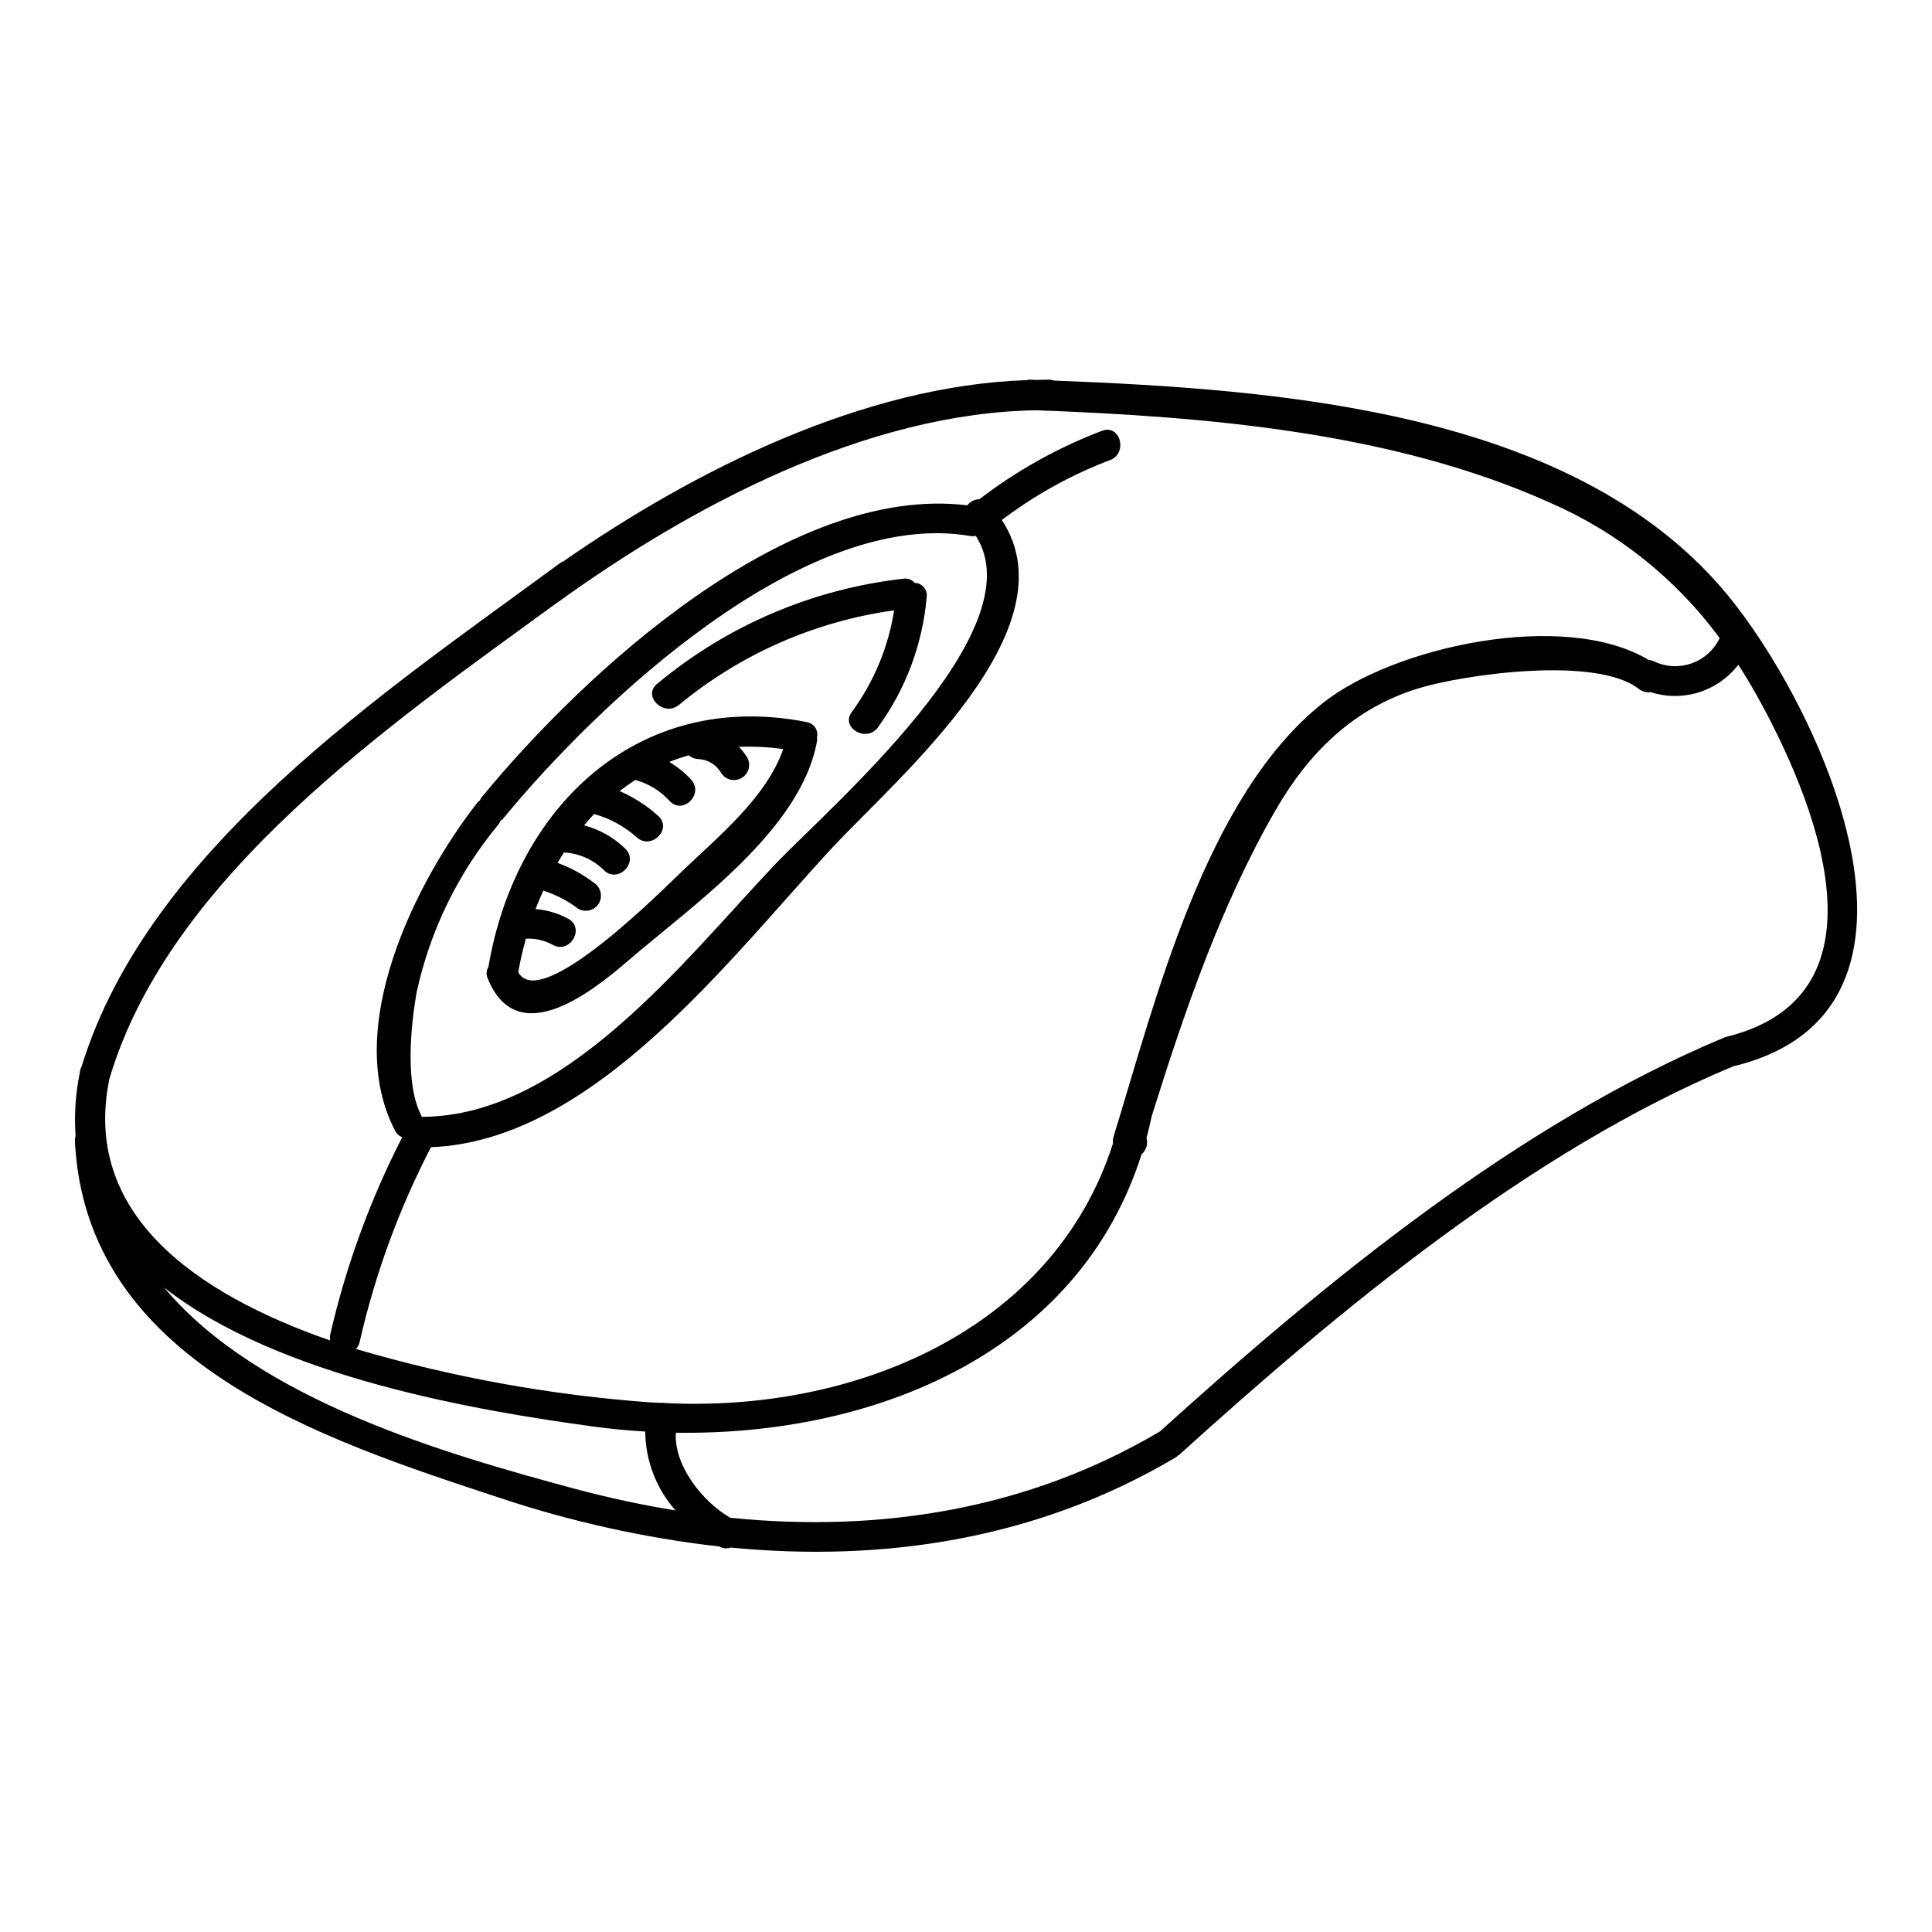 <?xml version="1.0" encoding="UTF-8"?>
<!-- The Best Svg Icon site in the world: iconSvg.co, Visit us! https://iconsvg.co -->
<svg fill="#000000" width="800px" height="800px" version="1.1" viewBox="144 144 512 512" xmlns="http://www.w3.org/2000/svg">
 <g>
  <path d="m276.5 540.97c18.863 6.293 38.332 10.609 58.09 12.867l0.094 0.055v0.004c0.941 0.48 2.035 0.562 3.039 0.23 40.668 3.938 81.477-2.25 118.02-24.008l0.004-0.004c0.164-0.125 0.32-0.266 0.461-0.414 0.113-0.086 0.238-0.109 0.352-0.207 42.594-38.574 93.137-80.523 146.76-102.91 61.305-14.707 22.578-96.488-2.398-125.98-40.57-47.898-118.3-53.434-177.62-55.746-0.371-0.141-0.758-0.223-1.156-0.246-1.129 0-2.262 0.055-3.394 0.07l-1.871-0.07h0.004c-0.266 0.016-0.527 0.059-0.785 0.129-43.211 1.449-87.816 23.691-122.89 48.082-0.219 0.074-0.426 0.172-0.625 0.289-46.289 34.066-109.16 75.562-126.98 133.6-0.129 0.227-0.234 0.461-0.312 0.711-0.023 0.113-0.031 0.223-0.055 0.34-0.023 0.113-0.047 0.121-0.066 0.184-0.02 0.137-0.031 0.277-0.035 0.422-1.129 5.481-1.5 11.09-1.105 16.672-0.129 0.395-0.195 0.809-0.195 1.223 2.844 58.727 64.887 78.977 112.66 94.707zm20.051-2.363c-34.43-9.27-84.043-23.5-109.06-53.395 30.473 23.879 83.148 32.645 113.78 36.84 4.523 0.617 9.109 1.051 13.723 1.328v-0.004c0.07 7.707 2.918 15.133 8.023 20.906-8.914-1.445-17.746-3.344-26.469-5.688zm308.12-218.45c1.707 2.648 3.363 5.387 4.953 8.246 14.664 26.34 37.25 79.484-8.414 90.441-54.984 22.945-105.96 64.836-149.82 104.51-35.188 20.832-74.547 26.863-113.86 22.867-7.262-4.176-14.957-13.746-14.422-22.539 52.422 0.82 106.66-21.016 123.42-73.785v0.004c1.246-1.062 1.758-2.754 1.309-4.328 0.512-1.887 0.961-3.816 1.379-5.777 8.66-27.656 18.398-56.121 32.84-81.121 8.844-15.32 20.734-27.074 38.043-32.316 11.645-3.543 46.762-8.66 58.164 0.18h-0.004c0.891 0.719 2.039 1.035 3.172 0.879 4.148 1.336 8.609 1.352 12.77 0.055 4.16-1.301 7.816-3.856 10.469-7.312zm-431.68 109.75c15.984-53.895 74.734-94.152 118.67-126.21 0.027 0 0.055 0 0.086-0.039 35.613-25.703 81.906-50.273 126.99-50.934 45.164 1.711 94.227 5.746 135.91 24.438v0.004c17.941 7.777 33.496 20.18 45.078 35.934-3.062 6.457-10.758 9.238-17.242 6.234-0.48-0.238-1.004-0.383-1.539-0.426-22.434-13.473-67.617-3.516-86.391 11.414-31.156 24.773-44.324 78.836-55.438 114.87h-0.004c-0.18 0.578-0.23 1.188-0.141 1.785-15.902 49.684-68.836 71.367-118.58 68.848h0.004c-0.426-0.082-0.863-0.102-1.293-0.055-0.871-0.051-1.746-0.047-2.613-0.113-26.488-1.922-52.699-6.672-78.176-14.172 0.488-0.488 0.828-1.109 0.98-1.781 4.082-17.965 10.441-35.332 18.918-51.688 43.23-1.656 79.43-50.434 106.63-79.66 17.027-18.281 63.715-57.707 44.648-86.551 8.758-6.633 18.418-11.98 28.691-15.883 4.793-1.816 2.715-9.59-2.133-7.754h-0.004c-11.66 4.43-22.609 10.543-32.504 18.141-1.254 0.008-2.434 0.602-3.191 1.598-47.434-5.734-101.5 44.27-128.76 77.434-0.172 0.246-0.312 0.512-0.422 0.789-0.234 0.152-0.445 0.332-0.637 0.539-16.32 20.891-35.977 59.859-21.812 87.016 0.391 0.781 1.062 1.383 1.875 1.691-8.484 16.543-14.883 34.07-19.055 52.184-0.129 0.551-0.145 1.121-0.047 1.676-35.973-12.508-65.848-33.73-58.5-69.324zm81.453-23.09c3.582-16.359 11.047-31.613 21.77-44.477 0.16-0.246 0.293-0.512 0.395-0.789 0.238-0.148 0.461-0.324 0.656-0.527 25.234-30.699 79.852-82.555 123.91-74.973 0.477 0.07 0.957 0.055 1.43-0.039 16.172 25.129-39.137 72.199-53.383 87.246-24.203 25.586-55.855 66.707-93.477 66.711-0.051-0.117-0.039-0.23-0.102-0.352-4.336-8.336-2.82-23.648-1.203-32.801z"/>
  <path d="m310.11 398.89c17.09-14.754 46.258-34.805 50.426-58.602h-0.004c0.023-0.281 0.016-0.562-0.023-0.844 0.219-0.914 0.039-1.883-0.488-2.664-0.531-0.777-1.363-1.301-2.297-1.438-44.871-8.801-77.215 22.828-84.277 64.871-0.59 0.934-0.664 2.102-0.191 3.098 7.602 18.797 26.621 4.414 36.855-4.422zm-26.766-6.129v0.004c2.5-0.133 4.984 0.438 7.176 1.648 4.547 2.477 8.609-4.465 4.059-6.938v-0.004c-2.676-1.449-5.629-2.316-8.66-2.547 0.633-1.668 1.328-3.297 2.059-4.902 3.328 1.066 6.453 2.688 9.242 4.797 1.922 1.113 4.379 0.469 5.508-1.441 1.078-1.926 0.441-4.356-1.438-5.508-2.898-2.207-6.113-3.957-9.535-5.195 0.551-0.938 1.105-1.863 1.691-2.754v-0.004c3.992 0.199 7.769 1.875 10.598 4.695 3.684 3.637 9.371-2.043 5.684-5.684-3.047-2.981-6.82-5.113-10.941-6.195 0.867-1.027 1.738-2.043 2.664-3.012v0.004c4.191 1.164 8.059 3.281 11.305 6.184 3.828 3.457 9.531-2.207 5.684-5.684-3.031-2.734-6.488-4.957-10.234-6.578 1.363-1.059 2.754-2.047 4.211-2.981 0.066 0.023 0.102 0.07 0.168 0.09 3.41 0.98 6.481 2.887 8.867 5.512 3.543 3.793 9.207-1.898 5.684-5.68-1.695-1.82-3.637-3.394-5.769-4.676 1.672-0.68 3.406-1.238 5.164-1.758 0.668 0.613 1.531 0.969 2.434 1 2.543 0.086 4.859 1.473 6.137 3.672 1.152 1.848 3.562 2.445 5.445 1.344 1.879-1.098 2.543-3.492 1.496-5.402-0.637-1.027-1.391-1.984-2.238-2.848 3.93-0.16 7.863 0.043 11.758 0.602-4.375 12.668-17.125 23.129-26.414 31.992-5.219 4.981-37.926 38.02-43.812 27.125 0.531-3.016 1.219-5.977 2.027-8.875z"/>
  <path d="m323.87 330.86c16.324-13.512 36.086-22.207 57.074-25.113-1.516 9.758-5.363 19-11.219 26.949-3.055 4.18 3.918 8.195 6.941 4.055 7.363-10.109 11.828-22.039 12.914-34.5 0.145-0.934-0.125-1.883-0.734-2.606s-1.5-1.145-2.445-1.164c-0.727-0.879-1.863-1.305-2.988-1.117-23.996 2.703-46.672 12.375-65.227 27.828-4.047 3.203 1.672 8.859 5.684 5.668z"/>
 </g>
</svg>
